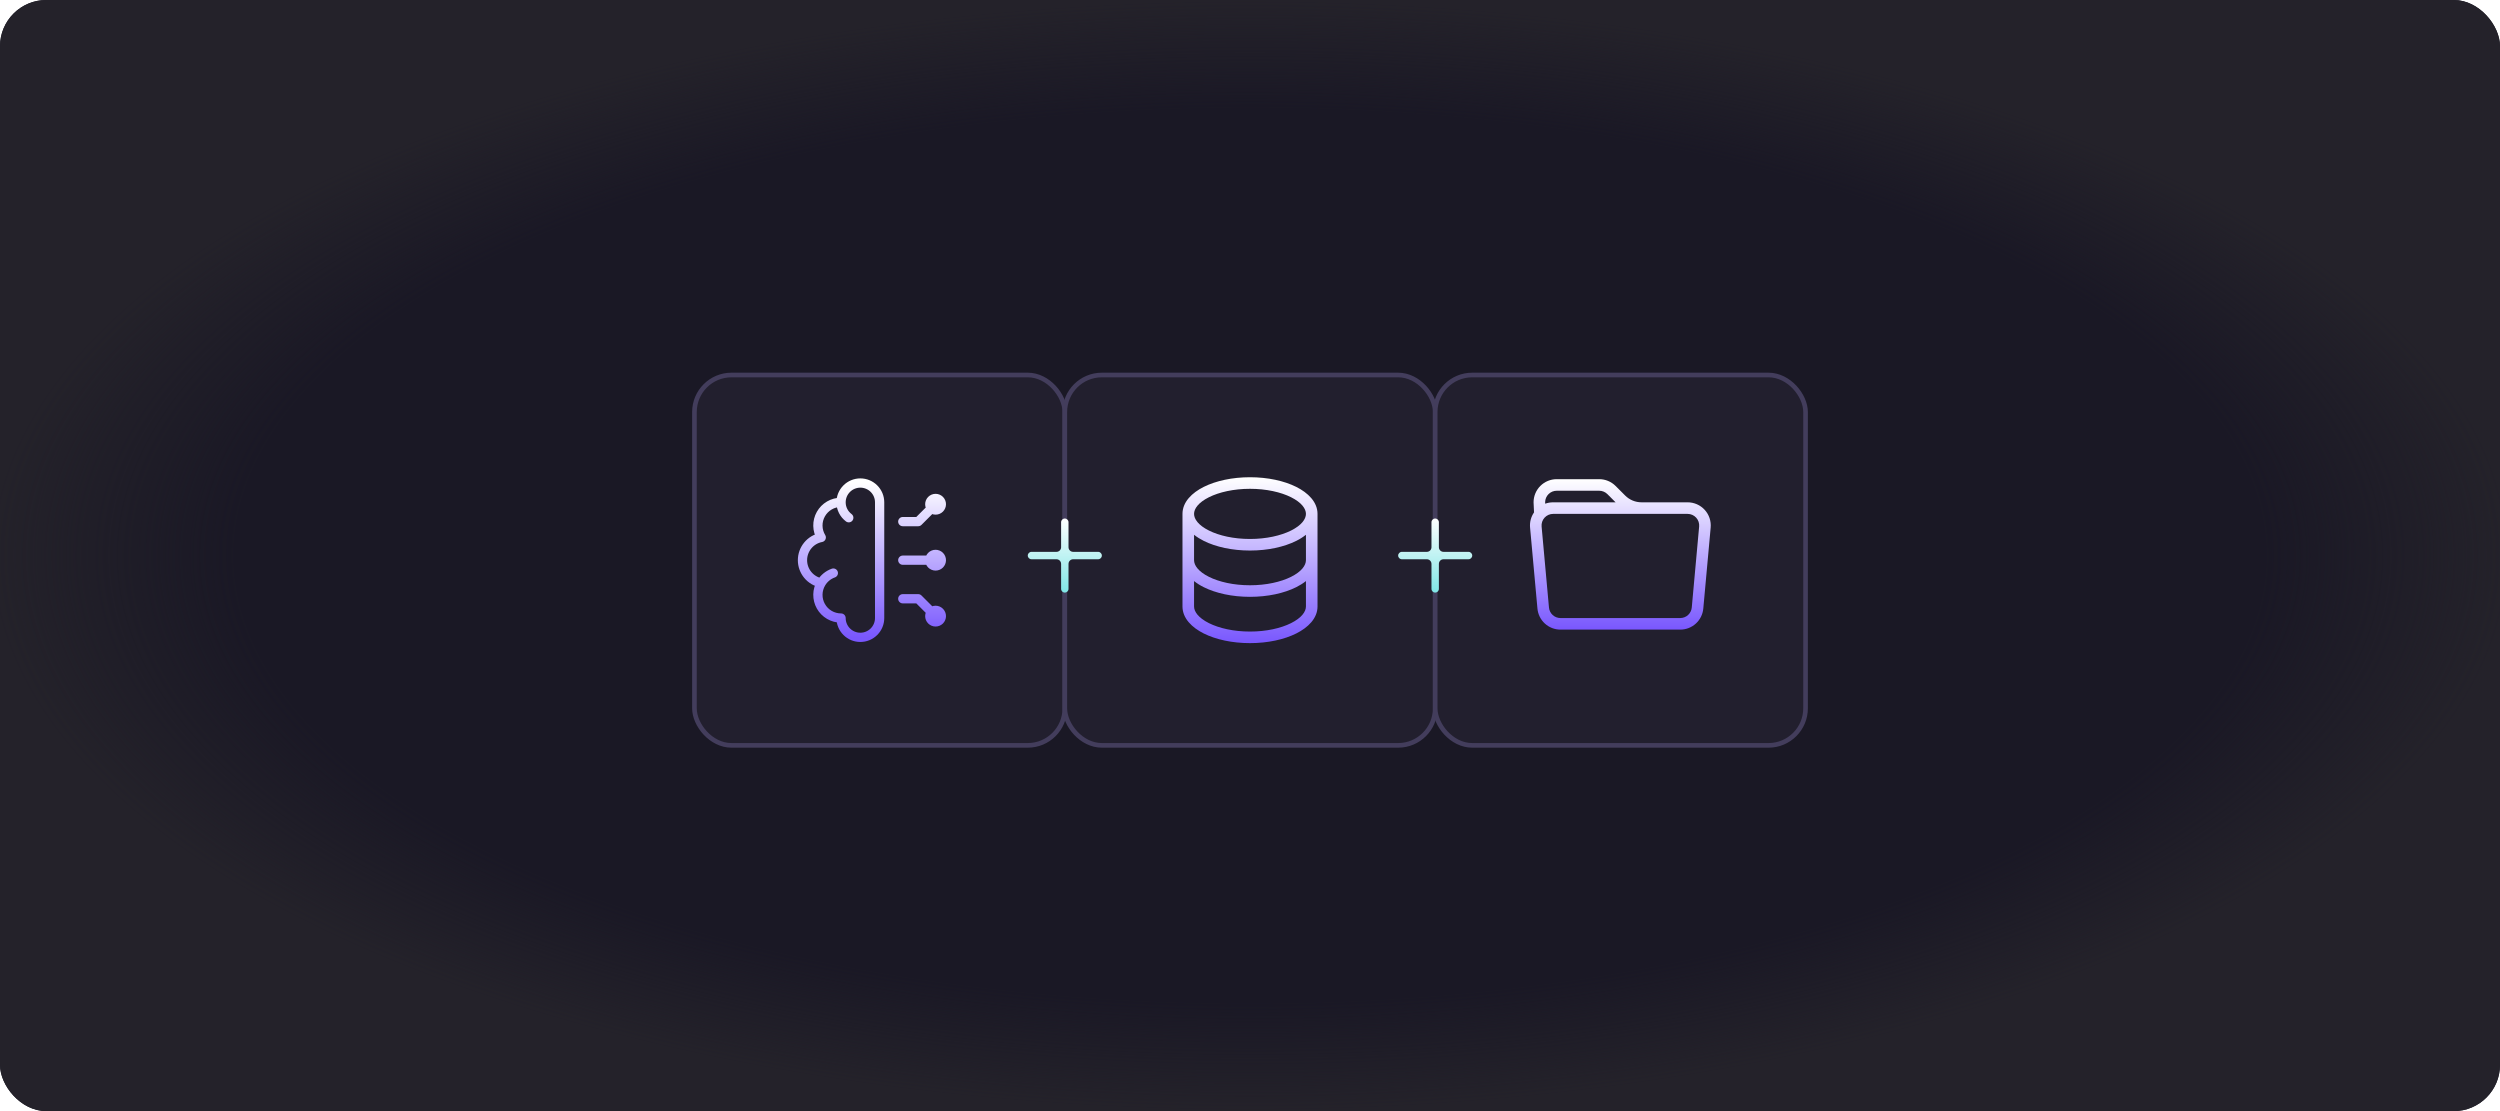 <svg width="540" height="240" viewBox="0 0 540 240" fill="none" xmlns="http://www.w3.org/2000/svg">
<g clip-path="url(#clip0_196_1450)">
<rect width="540" height="240" rx="10" fill="#1A1825"/>
<rect width="540" height="240" fill="url(#paint0_radial_196_1450)"/>
<g filter="url(#filter0_d_196_1450)">
<rect x="150" y="80" width="80" height="80" rx="8" fill="#221F2E"/>
<rect x="150" y="80" width="80" height="80" rx="8" stroke="#433D5C"/>
<path d="M181.667 107.5C180.78 107.5 179.91 107.735 179.144 108.182C178.378 108.63 177.745 109.272 177.31 110.045C176.875 110.817 176.652 111.691 176.666 112.578C176.68 113.465 176.929 114.332 177.389 115.09C176.248 115.31 175.22 115.921 174.48 116.817C173.74 117.713 173.336 118.839 173.336 120.001C173.336 121.163 173.74 122.288 174.48 123.184C175.22 124.081 176.248 124.691 177.389 124.912M181.667 107.5C181.667 106.395 182.106 105.335 182.887 104.554C183.669 103.772 184.729 103.333 185.834 103.333C186.939 103.333 187.999 103.772 188.78 104.554C189.561 105.335 190 106.395 190 107.5V132.5C190 133.605 189.561 134.665 188.78 135.446C187.999 136.228 186.939 136.667 185.834 136.667C184.729 136.667 183.669 136.228 182.887 135.446C182.106 134.665 181.667 133.605 181.667 132.5C180.781 132.5 179.91 132.264 179.145 131.817C178.379 131.37 177.747 130.728 177.311 129.956C176.876 129.183 176.654 128.309 176.667 127.423C176.681 126.537 176.93 125.67 177.389 124.912M181.667 107.5C181.667 108.863 182.322 110.073 183.334 110.833M177.389 124.912C177.987 123.921 178.91 123.169 180 122.783M202.084 107.917L198.334 111.667H195M202.084 132.083L198.334 128.333H195M202.084 120H195M200.834 107.917C200.834 108.248 200.965 108.566 201.2 108.801C201.434 109.035 201.752 109.167 202.084 109.167C202.415 109.167 202.733 109.035 202.968 108.801C203.202 108.566 203.334 108.248 203.334 107.917C203.334 107.585 203.202 107.267 202.968 107.033C202.733 106.798 202.415 106.667 202.084 106.667C201.752 106.667 201.434 106.798 201.2 107.033C200.965 107.267 200.834 107.585 200.834 107.917ZM200.834 132.083C200.834 131.752 200.965 131.434 201.2 131.199C201.434 130.965 201.752 130.833 202.084 130.833C202.415 130.833 202.733 130.965 202.968 131.199C203.202 131.434 203.334 131.752 203.334 132.083C203.334 132.415 203.202 132.733 202.968 132.967C202.733 133.202 202.415 133.333 202.084 133.333C201.752 133.333 201.434 133.202 201.2 132.967C200.965 132.733 200.834 132.415 200.834 132.083ZM200.834 120C200.834 120.331 200.965 120.649 201.2 120.884C201.434 121.118 201.752 121.25 202.084 121.25C202.415 121.25 202.733 121.118 202.968 120.884C203.202 120.649 203.334 120.331 203.334 120C203.334 119.668 203.202 119.351 202.968 119.116C202.733 118.882 202.415 118.75 202.084 118.75C201.752 118.75 201.434 118.882 201.2 119.116C200.965 119.351 200.834 119.668 200.834 120Z" stroke="url(#paint1_linear_196_1450)" stroke-width="2" stroke-linecap="round" stroke-linejoin="round"/>
</g>
<g filter="url(#filter1_d_196_1450)">
<rect x="230" y="80" width="80" height="80" rx="8" fill="#221F2E"/>
<rect x="230" y="80" width="80" height="80" rx="8" stroke="#433D5C"/>
<path fill-rule="evenodd" clip-rule="evenodd" d="M255.416 110C255.416 107.43 257.466 105.44 260.013 104.167C262.633 102.86 266.166 102.083 269.999 102.083C273.833 102.083 277.366 102.858 279.986 104.167C282.533 105.44 284.583 107.43 284.583 110V130C284.583 132.57 282.533 134.558 279.986 135.833C277.366 137.142 273.833 137.917 269.999 137.917C266.166 137.917 262.633 137.142 260.013 135.833C257.466 134.557 255.416 132.568 255.416 130V110ZM257.916 110C257.916 108.888 258.849 107.543 261.131 106.403C263.336 105.302 266.469 104.583 269.999 104.583C273.529 104.583 276.663 105.3 278.868 106.403C281.149 107.543 282.083 108.887 282.083 110C282.083 111.113 281.149 112.457 278.868 113.597C276.663 114.698 273.529 115.417 269.999 115.417C266.469 115.417 263.336 114.7 261.131 113.597C258.849 112.457 257.916 111.113 257.916 110ZM257.916 130C257.916 131.112 258.849 132.457 261.131 133.597C263.336 134.698 266.469 135.417 269.999 135.417C273.529 135.417 276.663 134.7 278.868 133.597C281.148 132.457 282.083 131.113 282.083 130V124.512C281.454 125.012 280.743 125.453 279.986 125.832C277.366 127.142 273.833 127.917 269.999 127.917C266.166 127.917 262.633 127.142 260.013 125.833C259.269 125.468 258.566 125.025 257.916 124.512V130ZM282.083 114.512V120C282.083 121.112 281.149 122.457 278.868 123.597C276.663 124.698 273.529 125.417 269.999 125.417C266.469 125.417 263.336 124.7 261.131 123.597C258.849 122.457 257.916 121.113 257.916 120V114.512C258.544 115.012 259.256 115.453 260.013 115.832C262.633 117.142 266.166 117.917 269.999 117.917C273.833 117.917 277.366 117.142 279.986 115.833C280.73 115.468 281.433 115.025 282.083 114.512Z" fill="url(#paint2_linear_196_1450)"/>
</g>
<g filter="url(#filter2_d_196_1450)">
<rect x="310" y="80" width="80" height="80" rx="8" fill="#221F2E"/>
<rect x="310" y="80" width="80" height="80" rx="8" stroke="#433D5C"/>
<path d="M331.35 109.675L331.25 107.5C331.25 106.174 331.777 104.902 332.714 103.964C333.652 103.027 334.924 102.5 336.25 102.5H345.43C346.756 102.5 348.027 103.027 348.965 103.965L351.035 106.035C351.972 106.973 353.244 107.5 354.57 107.5H364.525C365.22 107.5 365.907 107.645 366.543 107.925C367.178 108.205 367.749 108.615 368.217 109.128C368.686 109.641 369.042 110.246 369.264 110.905C369.486 111.563 369.568 112.261 369.505 112.953L367.912 130.452C367.799 131.695 367.226 132.85 366.305 133.691C365.384 134.533 364.182 135 362.935 135H337.065C335.817 135 334.615 134.533 333.694 133.691C332.773 132.85 332.2 131.695 332.087 130.452L330.495 112.953C330.39 111.795 330.693 110.637 331.35 109.678V109.675ZM335.475 110C335.128 110 334.784 110.072 334.466 110.212C334.148 110.352 333.863 110.557 333.629 110.814C333.395 111.07 333.217 111.372 333.106 111.701C332.995 112.031 332.954 112.379 332.985 112.725L334.577 130.225C334.633 130.846 334.92 131.424 335.38 131.845C335.84 132.266 336.441 132.499 337.065 132.5H362.935C363.559 132.499 364.159 132.266 364.62 131.845C365.08 131.424 365.366 130.846 365.422 130.225L367.015 112.725C367.046 112.379 367.005 112.031 366.894 111.701C366.783 111.372 366.605 111.07 366.371 110.814C366.136 110.557 365.851 110.352 365.533 110.212C365.216 110.072 364.872 110 364.525 110H335.475ZM347.2 105.733C346.967 105.5 346.691 105.316 346.388 105.19C346.084 105.064 345.759 105 345.43 105H336.25C335.595 105 334.966 105.257 334.499 105.715C334.031 106.174 333.762 106.798 333.75 107.452L333.765 107.8C334.303 107.602 334.873 107.502 335.475 107.5H348.965L347.2 105.733Z" fill="url(#paint3_linear_196_1450)"/>
</g>
<path d="M230.799 118.2C230.799 118.752 231.247 119.2 231.799 119.2H237.2C237.642 119.2 238 119.558 238 120C238 120.442 237.642 120.8 237.2 120.8H231.799C231.247 120.8 230.799 121.248 230.799 121.8V127.2C230.799 127.642 230.441 128 229.999 128C229.557 128 229.199 127.642 229.199 127.2V121.8C229.199 121.248 228.752 120.8 228.199 120.8H222.8C222.358 120.8 222 120.442 222 120C222 119.558 222.358 119.2 222.8 119.2H228.199C228.752 119.2 229.199 118.752 229.199 118.2V112.8C229.199 112.358 229.557 112 229.999 112C230.441 112 230.799 112.358 230.799 112.8V118.2Z" fill="url(#paint4_linear_196_1450)"/>
<path d="M310.799 118.2C310.799 118.752 311.247 119.2 311.799 119.2H317.2C317.642 119.2 318 119.558 318 120C318 120.442 317.642 120.8 317.2 120.8H311.799C311.247 120.8 310.799 121.248 310.799 121.8V127.2C310.799 127.642 310.441 128 309.999 128C309.557 128 309.199 127.642 309.199 127.2V121.8C309.199 121.248 308.752 120.8 308.199 120.8H302.8C302.358 120.8 302 120.442 302 120C302 119.558 302.358 119.2 302.8 119.2H308.199C308.752 119.2 309.199 118.752 309.199 118.2V112.8C309.199 112.358 309.557 112 309.999 112C310.441 112 310.799 112.358 310.799 112.8V118.2Z" fill="url(#paint5_linear_196_1450)"/>
</g>
<defs>
<filter id="filter0_d_196_1450" x="137.5" y="68.5" width="105" height="105" filterUnits="userSpaceOnUse" color-interpolation-filters="sRGB">
<feFlood flood-opacity="0" result="BackgroundImageFix"/>
<feColorMatrix in="SourceAlpha" type="matrix" values="0 0 0 0 0 0 0 0 0 0 0 0 0 0 0 0 0 0 127 0" result="hardAlpha"/>
<feOffset dy="1"/>
<feGaussianBlur stdDeviation="6"/>
<feComposite in2="hardAlpha" operator="out"/>
<feColorMatrix type="matrix" values="0 0 0 0 1 0 0 0 0 1 0 0 0 0 1 0 0 0 0.05 0"/>
<feBlend mode="normal" in2="BackgroundImageFix" result="effect1_dropShadow_196_1450"/>
<feBlend mode="normal" in="SourceGraphic" in2="effect1_dropShadow_196_1450" result="shape"/>
</filter>
<filter id="filter1_d_196_1450" x="217.5" y="68.5" width="105" height="105" filterUnits="userSpaceOnUse" color-interpolation-filters="sRGB">
<feFlood flood-opacity="0" result="BackgroundImageFix"/>
<feColorMatrix in="SourceAlpha" type="matrix" values="0 0 0 0 0 0 0 0 0 0 0 0 0 0 0 0 0 0 127 0" result="hardAlpha"/>
<feOffset dy="1"/>
<feGaussianBlur stdDeviation="6"/>
<feComposite in2="hardAlpha" operator="out"/>
<feColorMatrix type="matrix" values="0 0 0 0 1 0 0 0 0 1 0 0 0 0 1 0 0 0 0.05 0"/>
<feBlend mode="normal" in2="BackgroundImageFix" result="effect1_dropShadow_196_1450"/>
<feBlend mode="normal" in="SourceGraphic" in2="effect1_dropShadow_196_1450" result="shape"/>
</filter>
<filter id="filter2_d_196_1450" x="297.5" y="68.5" width="105" height="105" filterUnits="userSpaceOnUse" color-interpolation-filters="sRGB">
<feFlood flood-opacity="0" result="BackgroundImageFix"/>
<feColorMatrix in="SourceAlpha" type="matrix" values="0 0 0 0 0 0 0 0 0 0 0 0 0 0 0 0 0 0 127 0" result="hardAlpha"/>
<feOffset dy="1"/>
<feGaussianBlur stdDeviation="6"/>
<feComposite in2="hardAlpha" operator="out"/>
<feColorMatrix type="matrix" values="0 0 0 0 1 0 0 0 0 1 0 0 0 0 1 0 0 0 0.05 0"/>
<feBlend mode="normal" in2="BackgroundImageFix" result="effect1_dropShadow_196_1450"/>
<feBlend mode="normal" in="SourceGraphic" in2="effect1_dropShadow_196_1450" result="shape"/>
</filter>
<radialGradient id="paint0_radial_196_1450" cx="0" cy="0" r="1" gradientUnits="userSpaceOnUse" gradientTransform="translate(270 120) rotate(90) scale(120 270)">
<stop offset="0.804" stop-color="#24222A" stop-opacity="0"/>
<stop offset="1" stop-color="#24222A"/>
</radialGradient>
<linearGradient id="paint1_linear_196_1450" x1="188.335" y1="103.333" x2="188.335" y2="136.667" gradientUnits="userSpaceOnUse">
<stop stop-color="white"/>
<stop offset="1" stop-color="#7957FE"/>
</linearGradient>
<linearGradient id="paint2_linear_196_1450" x1="269.999" y1="102.083" x2="269.999" y2="137.917" gradientUnits="userSpaceOnUse">
<stop stop-color="white"/>
<stop offset="1" stop-color="#7957FE"/>
</linearGradient>
<linearGradient id="paint3_linear_196_1450" x1="350" y1="102.5" x2="350" y2="135" gradientUnits="userSpaceOnUse">
<stop stop-color="white"/>
<stop offset="1" stop-color="#7957FE"/>
</linearGradient>
<linearGradient id="paint4_linear_196_1450" x1="230" y1="112" x2="230" y2="128" gradientUnits="userSpaceOnUse">
<stop stop-color="white"/>
<stop offset="1" stop-color="#80E6E6"/>
</linearGradient>
<linearGradient id="paint5_linear_196_1450" x1="310" y1="112" x2="310" y2="128" gradientUnits="userSpaceOnUse">
<stop stop-color="white"/>
<stop offset="1" stop-color="#80E6E6"/>
</linearGradient>
<clipPath id="clip0_196_1450">
<rect width="540" height="240" rx="10" fill="white"/>
</clipPath>
</defs>
</svg>
